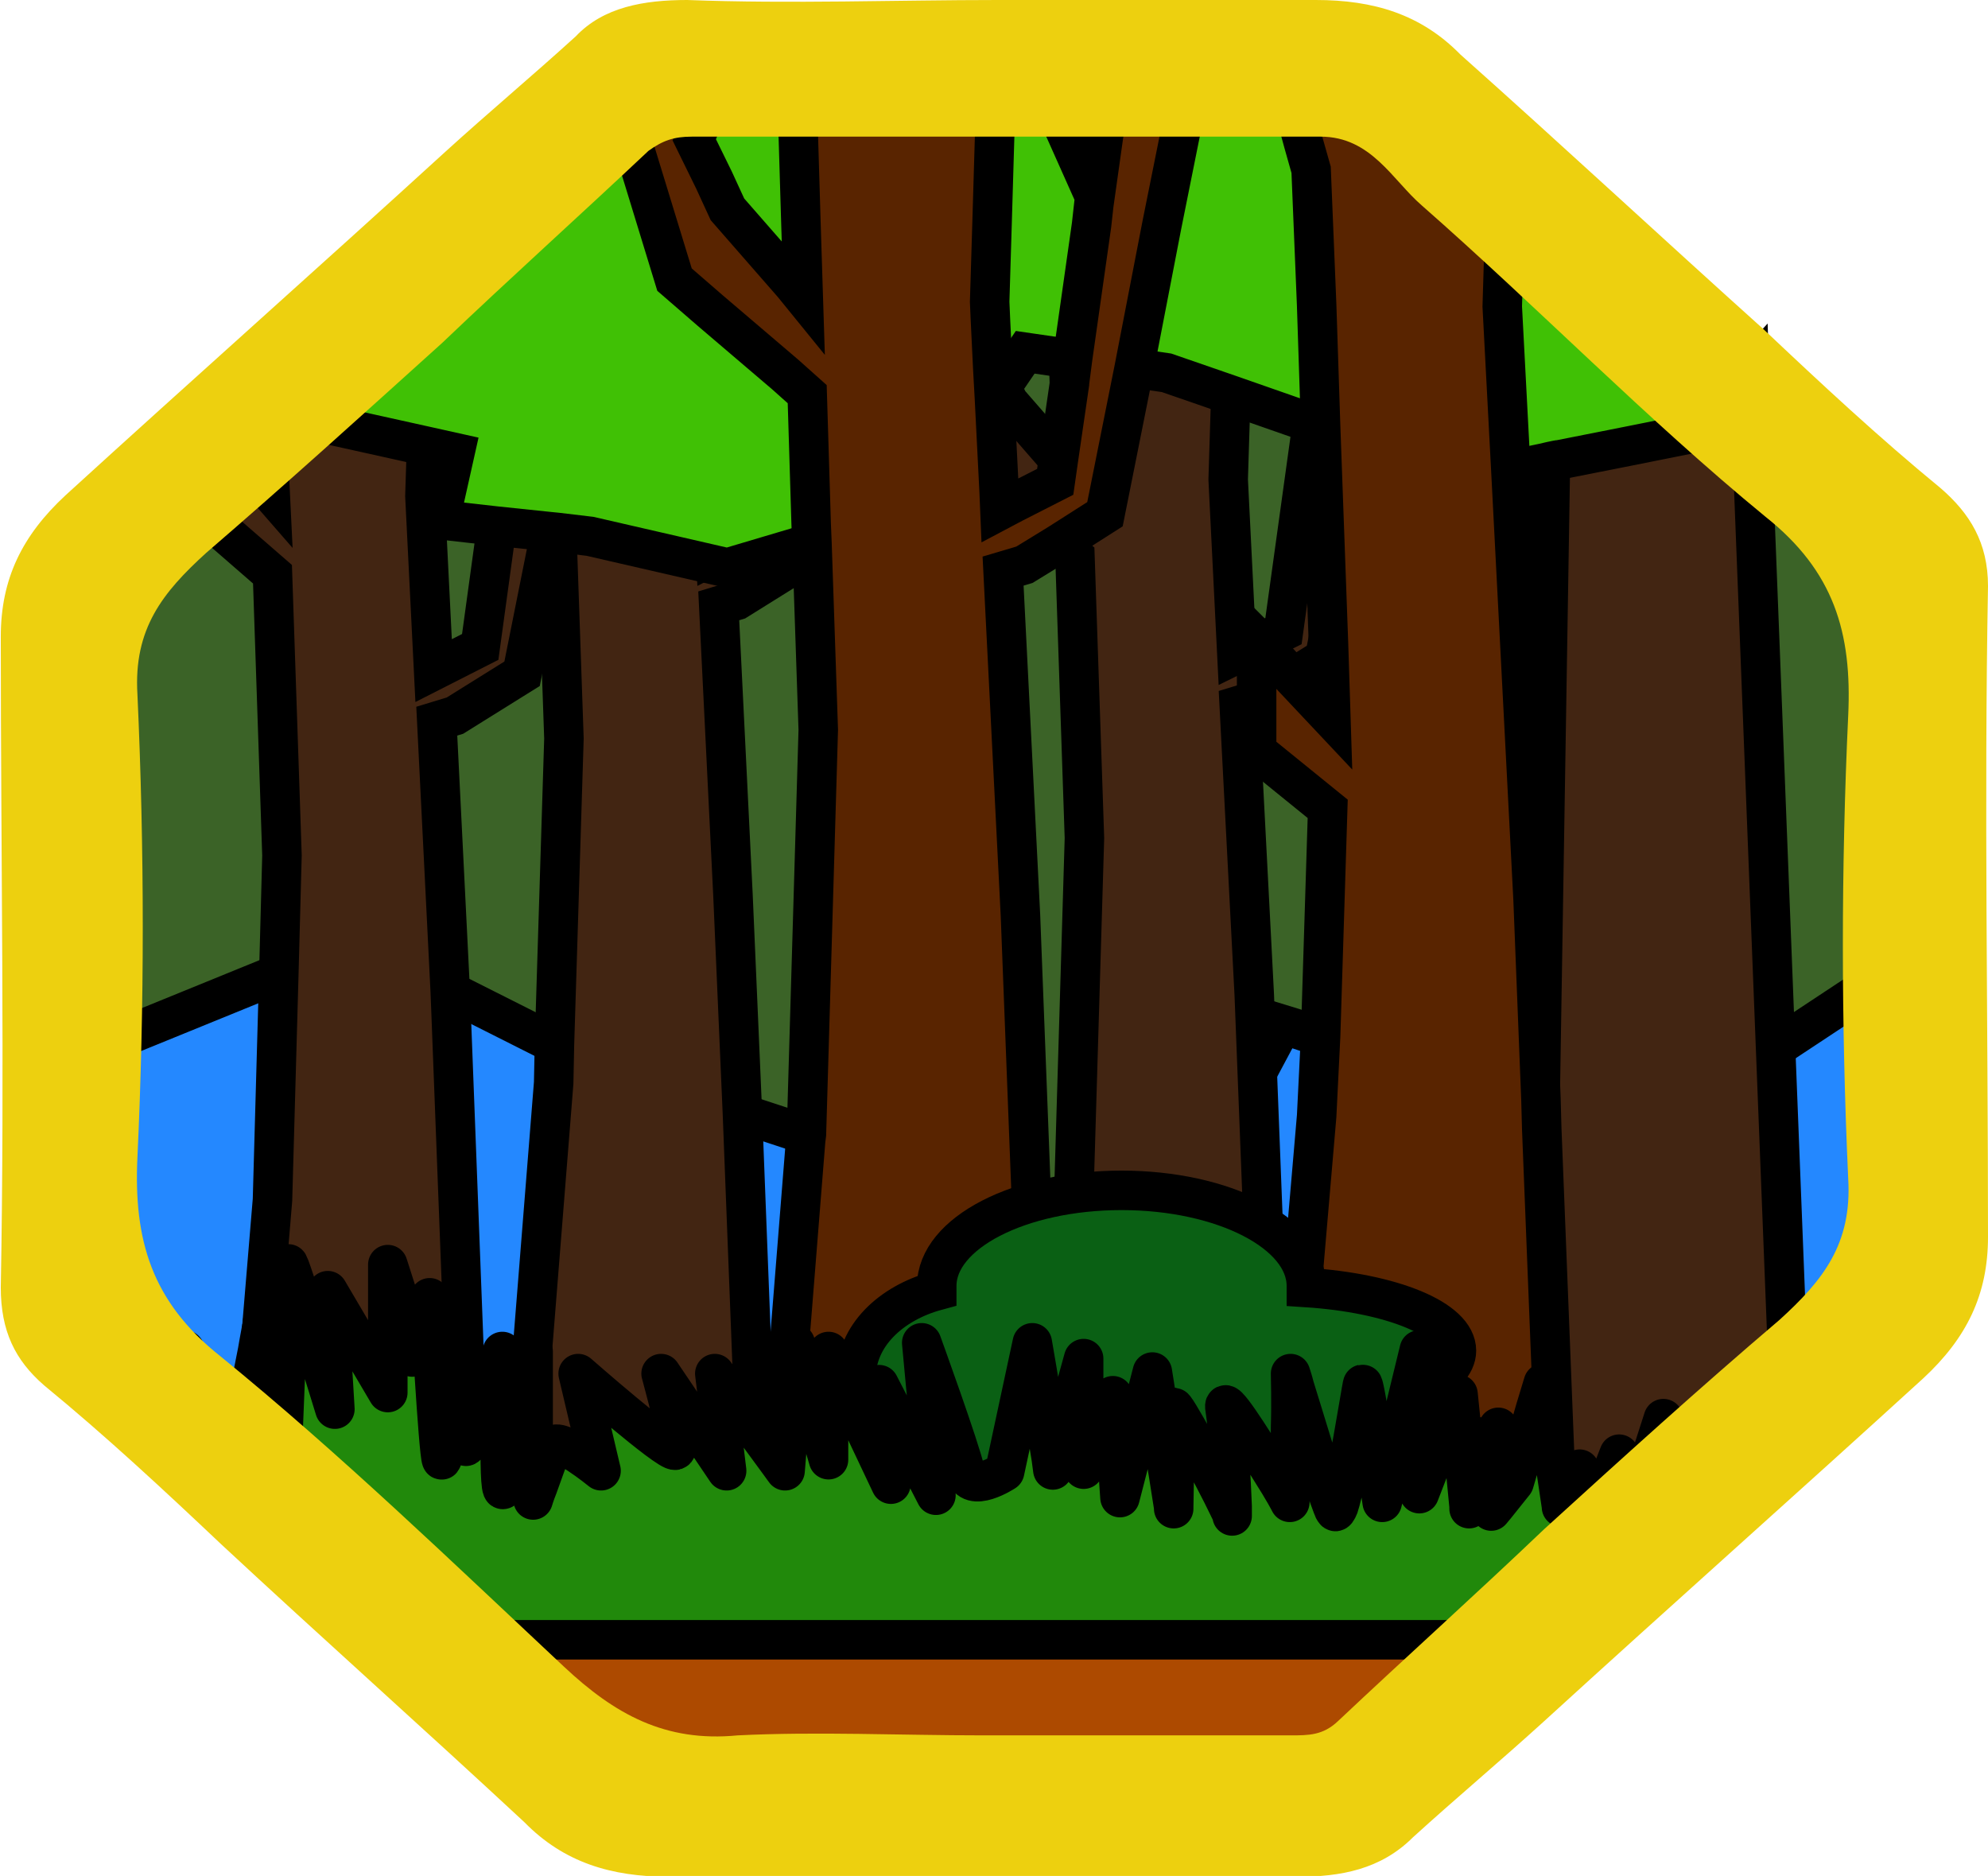 <svg version="1.0" id="woodlandHoneycombGraphic" xmlns="http://www.w3.org/2000/svg" xmlns:xlink="http://www.w3.org/1999/xlink" x="0px" y="0px" viewBox="0 0 251.7 237.5" enable-background="new 0 0 251.7 237.5" xml:space="preserve"><g id="woodlandHoneycomb"><path fill="#2488FF" d="M243.5,159.9l-16.9,16l-2.1,2l-1.6,1.5l-5.3,5l-4.3,4v0l-1.9,1.8l-0.5,0.5l-5,4.7l-12.8,12.1l-19.6,18.6l-94.1,2.3c0,0-9.5-9.4-21.3-20.9c-1.6-1.6-3.3-3.2-5-4.9c-3.2-3.2-6.6-6.4-9.8-9.6c-3.9-3.8-7.8-7.6-11.4-11c-0.4-0.4-0.8-0.8-1.2-1.1v0c-2.1-2-4.1-3.9-5.9-5.7c-0.4-0.3-0.7-0.7-1.1-1c-5.8-5.5-9.8-9.1-10.3-9.2c-0.8-0.1-1.5-14.6-2.1-32.1c-0.9-27-1.5-61.2-1.5-61.2l11.5-10.6l6.6-6.1l4-3.7l1.7-1.5L52.3,33l2.7-2.4l5.4-4.9l0,0l8.5-7.8l2.2-2l6.6-6l1.8-1.6h96.1c0,0,8.5,8.2,19.3,18.8c3.3,3.2,6.9,6.7,10.5,10.2c4.5,4.3,9,8.8,13.3,12.9c1.1,1,2.1,2.1,3.2,3.1c10.7,10.5,19.1,18.6,19.1,18.7c0,0.2,0.8,25.7,1.5,49.2C242.9,141.2,243.5,159.9,243.5,159.9z"/><path fill="#3B6327" stroke="#000000" stroke-width="5" stroke-miterlimit="10" d="M242.3,121.1l-17.4,11.5l-16.4,10.8c0,0-7.3,0.3-13.3-0.5c-0.1,0-0.1,0-0.2,0c-2.8-0.4-5.3-1.1-6.5-2.3c-2.7-2.5-14.5-6.9-21.3-9.3c-2.8-1-4.8-1.6-4.8-1.6l-3.2,6v0l-2.6,4.9l-12.8,10.3c0,0,0,0,0,0l-5.9,4.8l-2.1-0.7l-5-1.7l-1.4-0.5c0,0,0,0,0,0l-23.6-8l-3.6-1.1L94,141l-16.9-5.4l-6.8-3.4L57,125.5l-12.2-6.2l-9.6,4L11.4,133c-0.9-27-1.5-61.2-1.5-61.2l11.5-10.6l6.6-6.1l4-3.7l1.7-1.5L52.3,33l-0.8-2.4H55l5.4-4.9l0,0l8.5-7.8l-0.1-2H71l6.6-6l1.8-1.6h96.1c0,0,8.5,8.2,19.3,18.8c3.3,3.2,6.9,6.7,10.5,10.2c4.5,4.3,9,8.8,13.3,12.9c0.9-0.9,1.9-1.9,2.9-3l0.2,6.2c10.7,10.5,19.1,18.6,19.1,18.7C240.8,72,241.6,97.5,242.3,121.1z"/><path fill="#422512" stroke="#000000" stroke-width="5" stroke-miterlimit="10" d="M113.1,13.9l-10.4,52.4l-0.5,2.6l-0.4,1.8L93.3,76l-2.3,0.7l1.8,36.6L94,141l1.5,38.8l0,0.6l0.3,7.6H66l1.2-14.5c0,0,0,0,0,0l2.9-36.4l0.1-4.9l1.2-38.7l-0.9-26l-0.1-4.2l-0.2-5.4l-5.4-4.7l-8.6-7.5l-1.7-5.6v0L52.3,33l-0.8-2.4H55l5.4-4.9l-2,5.3l0.6,1.3v0l2.9,6l3.6,4.2v0l0.7,0.8l3.7,4.3l-0.6-18.9l-0.4-10.9l-0.1-2h22.9l-1.4,6.5l0,0.5l-0.5,16.5l-0.3,8.8l1.1,22.1l5.9-3l2.7-19.8l1.5-10.5l-0.4-0.9l-7.1-15.7l3.3-6.4l4.8,14.2l0.4,1.3l2.1-15.5H113.1z"/><path fill="#422512" stroke="#000000" stroke-width="5" stroke-miterlimit="10" d="M77.3,28.6l-6.8,34.6l-0.8,4.1l-3.6,18l-8.5,5.3l-2.3,0.7l1.7,34.1l0.1,2.5l2.1,55l0.4,10.3l0.4,9.5h-6.8c-3.2-3.2-6.6-6.4-9.8-9.6c-3.9-3.8-7.8-7.6-11.4-11l0.9-11c0,0,0,0,0,0l1.6-19.2l0.8-28.6l0.4-15l-1.2-35.6l-13-11.3l6.6-6.1l6.1,7L33.7,52v0l-0.1-1.9L52.3,33l-0.8-2.4h4.4l-1.3,6.5l-0.1,3v0L54,56.5l-0.2,6.3l1.1,22.1l5.9-3l2.1-15.3l1.9-13.5l0.2-1.5l-7.5-16.6l1.4-2.8v0l1.8-3.6l4.7,13.8v0l0.6,1.7l0.1-0.9l2-14.6H77.3z"/><path fill="#422512" stroke="#000000" stroke-width="5" stroke-miterlimit="10" d="M226.5,175.9l-1.7-43.4l-3.1-79.4c0,0-2.3-4-3.2-3.1c-4.3-4.2-8.8-8.6-13.3-12.9h-8.5l-0.4,21.3L195,139v0l-0.1,3.7l-0.6,35.7l-0.1,5.9l-0.1,6.4l0,0.3l-0.1,3.1l3.2,0.4l8.6,1l5-4.7c0.2,0,0.4,0,0.5,0c0,0,0.7,1.9,1.2,0c0.2-0.7,0.5-1.5,0.7-2.3v0l4.3-4c1,2.3,5.3-5,5.3-5l1.6-1.5L226.5,175.9z"/><polygon fill="#422512" stroke="#000000" stroke-width="5" stroke-miterlimit="10" points="167.7,83.3 179,26.6 169.9,26.6 167.7,42 162.5,26.6 159.2,33 166.7,49.6 162.5,79.9 156.6,82.8 155.5,60.7 156.3,35 157.6,28.5 134.7,28.5 135.8,60.2 127.7,50.9 124.2,43.6 129.9,28.5 127,25.3 121.2,37.4 114.2,22.8 111.6,26.6 115.5,36.7 122.1,58.4 136.1,70.5 137.3,106.1 136,149.7 131.9,200.7 161.7,200.7 158.8,125.9 156.9,89.3 159.2,88.6 "/><path fill="#40C105" stroke="#000000" stroke-width="5" stroke-miterlimit="10" d="M218.5,50c-3,3.1-4.9,5-4.9,5s-15,3-16.1,3.2c-0.2,0-0.6,0.1-1.1,0.2c-1.2,0.3-3.3,0.7-5.2,1.1c-2.6,0.6-4.9,1.1-4.9,1.1l-13.2-4.6l-6-2.1l-1-0.3L155.8,50l-8.1-2.8l-4.1-0.6l-7.8-1.1l-0.5-0.1l-5.5-0.8l-3,4.4l-0.9,1.3l-4.3,6.4l-5.5,8.1l-13.3,3.9l-0.6,0.2l-10.1,3l-17.4-4l-4.2-0.5l-1-0.1l-6.7-0.7l-7.1-0.8l1.9-8.5L54,56.5L33.7,52v0L32,51.6l1.7-1.5L52.3,33l-0.8-2.4H55l5.4-4.9l0,0l8.5-7.8l-0.1-2H71l6.6-6l1.8-1.6h96.1c0,0,8.5,8.2,19.3,18.8c3.3,3.2,6.9,6.7,10.5,10.2C209.7,41.4,214.2,45.8,218.5,50z"/><path fill="#AD4A00" d="M211.6,194l-0.2-3.3h1.2C212,192.7,211.6,194,211.6,194z"/><path fill="#AD4A00" d="M220.6,191.9c0,0-0.2-0.4-0.4-1.1c0.2,0,0.4,0,0.6,0L220.6,191.9z"/><path fill="#AD4A00" d="M210.9,190.8l-5,4.7l-12.8,12.1l-19.6,18.6l-94.1,2.3c0,0-9.5-9.4-21.3-20.9c-1.6-1.6-3.3-3.2-5-4.9c-3.2-3.2-6.6-6.4-9.8-9.6c6,0,11.7,0.1,16.3,0.1c5.6,0,9.6,0,10.7-0.1c1.8-0.2,13.8-0.5,27.8-0.9c0.6,0,1.2,0,1.8,0c10.9-0.3,22.9-0.6,32.2-0.9c0.2,0,0.4,0,0.5,0c7.2-0.2,12.8-0.3,15-0.4c0.3,0,0.6,0,1,0h0.1c1.5,0,3.9-0.1,6.9-0.1c0.2,0,0.3,0,0.5,0c1.6,0,3.3,0,5.2,0h1.4c1.9,0,3.9,0,6,0c0.3,0,0.5,0,0.8,0c5.1,0,10.7,0,16.5,0h3.3c1.6,0,3.3,0,4.9,0h0.5c0.8,0,1.6,0,2.4,0h0.5c1.5,0,3,0,4.4,0h0.5c1.5,0,2.9,0,4.3,0h0.2C208.4,190.8,209.6,190.8,210.9,190.8z"/><polygon fill="#592400" stroke="#000000" stroke-width="5" stroke-miterlimit="10" points="151.2,8.1 147.1,28.5 143.6,46.6 139.9,65.1 134.1,68.8 129.7,71.5 127,72.3 129.2,115.9 130.6,152.3 130.6,153.2 131.4,173.3 131.4,173.3 131.4,173.4 132.1,191.3 132.2,193.6 132.3,195.7 132.3,195.7 132.5,200.7 132.7,205.2 97.1,205.2 98.2,192.2 98.3,191.3 98.3,191.3 98.8,185 98.8,185 99.4,177 99.4,177 102,144.4 102.1,143.6 103.6,92.4 102.8,68.7 102.7,66.3 102.2,49.9 99.4,47.4 89.9,39.3 85.4,35.4 79.4,15.8 77.6,9.8 79.4,8.1 83.3,8.1 84.4,10.4 85.5,8.1 91.6,8.1 88.7,15.8 87.9,17.7 90.4,22.8 92.1,26.5 100.4,36 101.7,37.6 101.4,28.1 100.8,8.1 126.2,8.1 125.6,28.4 125.6,28.4 125.3,38.2 125.4,40.5 125.4,40.5 125.7,46.7 125.7,46.7 125.9,50.3 126.5,62.2 126.6,64.6 128.3,63.7 133.6,61 134,58.2 134,58.2 135.4,48.6 135.4,48.5 135.8,45.4 138.2,28.5 138.6,24.9 131.1,8.1 137.3,8.1 139.9,15.9 141,8.1 "/><path fill="#592400" stroke="#000000" stroke-width="5" stroke-miterlimit="10" d="M167.2,131.2l0.9-28.8l-9-7.3V80.8c0,0,0.2,0.2,0.5,0.5c0.7,0.8,2.3,2.5,4.1,4.5c1.5,1.6,3.2,3.4,4.8,5.1l-0.3-9.4v0l-1-27.6l-0.5-15.3L166,21.5c-1.3-4.5-2.5-9.1-3.6-13.3h13.1c0,0,8.5,8.2,19.3,18.8l-4.4,5.1l-0.2,6.7l1.1,20.9l2.8,54.1l1,25.4v0l0.1,3.7l1.7,43.1v0.1l0,0l0,1v0l0,1.1c0,0,0,0,0,0l0.1,2.6l0.2,3.8l0.2,5.3h-35.5l0.4-5.4l0.3-3.7l0.1-1.6l0.7-8.5c0,0,0,0,0,0l0.4-5l1.2-14.6c0,0,0,0,0,0l1.7-19.8L167.2,131.2z"/><path fill="#0A6014" stroke="#000000" stroke-width="5" stroke-miterlimit="10" d="M108.4,174.3C108.4,174.3,108.4,174.3,108.4,174.3c0-5.1,4.3-9.3,10.2-10.9c0-0.2,0-0.4,0-0.6c0-6.7,10.5-12.1,23.4-12.1c12.9,0,23.4,5.4,23.4,12.1c0,0.1,0,0.1,0,0.2c10.8,0.7,19,4,19,8c0,1.7-1.6,3.4-4.3,4.7c1,1.4,1.6,3,1.6,4.7c0,0.2,0,0.4,0,0.6c9,1.1,15.3,3.7,15.3,6.7c0,4-11.3,7.3-25.3,7.3c-5.5,0-10.5-0.5-14.7-1.4c-3.7,0.9-8,1.4-12.5,1.4c-6.8,0-12.9-1.1-17.5-2.9c-3.6,1.8-8.4,2.9-13.7,2.9c-11,0-19.9-4.7-19.9-10.5C93.5,179.6,99.8,175.5,108.4,174.3z"/><polygon fill="#21890B" stroke="#000000" stroke-width="5" stroke-linecap="round" stroke-linejoin="round" stroke-miterlimit="10" points="224.5,177.9 222.8,179.4 223.6,175.3 "/><path fill="#2488FF" stroke="#000000" stroke-width="5" stroke-linecap="round" stroke-linejoin="round" stroke-miterlimit="10" d="M220.2,190.8c-2.4,0-4.9,0-7.6,0c0.2-0.7,0.5-1.5,0.7-2.3v0l4.3-4C218.5,186.7,219.6,189.3,220.2,190.8z"/><path fill="#21890B" stroke="#000000" stroke-width="5" stroke-linecap="round" stroke-linejoin="round" stroke-miterlimit="10" d="M213.3,188.4c1.1-3.6,2.3-7.8,2.2-8.6c-0.1-0.6,1,1.8,2.1,4.6L213.3,188.4z"/><path fill="#21890B" stroke="#000000" stroke-width="5" stroke-linecap="round" stroke-linejoin="round" stroke-miterlimit="10" d="M211.3,190.3l-0.7-10.7l-3.6,11.2l-0.1,0.3l-0.1-0.3l-1.8-6.7l-2.6,6.7l-0.2,0.6l-0.3-0.6L200,186l-2.3,4.7l0,0.1l0-0.1l-0.7-4.7l0,0v-0.1l-1.6-10.8l-1,3.3l-1.5,5.2l-1.2,4.1l-2.4,3l-0.5,0.6l0.1-0.6l0.7-8.3l0.1-1.7l-0.6,1.6l-3,8.4l-0.1,0.3l0-0.3l-0.9-9.3l-0.5-4.9l-1.8,4.6l-3.1,8v-18.2l-4.7,19.3c0,0-2.3-16-2.5-14.9c-0.2,0.9-2,12.4-3,15.4c-0.2,0.5-0.4,0.8-0.5,0.6c-0.1-0.1-0.2-0.3-0.3-0.6c-1-2.5-3.6-11.3-4.8-15.1c-0.2-0.8-0.4-1.4-0.5-1.7c0,0.7,0.1,3.5,0,6.7c0,0,0,0,0,0c0,4.5-0.1,9.6-0.1,9.6s-0.2-0.4-0.6-1.1c-0.4-0.7-1-1.7-1.7-2.8c-2.6-4.2-6.3-10.1-5.9-8c0.4,2.4,0.8,9.5,0.9,12.4c0,0.9,0,1.4,0,1.2c0-0.2-0.2-0.6-0.5-1.2c-1.7-3.6-7.2-13.7-6.9-12.4c0.3,1.4,0,10.9,0,12.5c0,0.1,0,0.2,0,0.2l0-0.2l-2.7-17.1l-4.1,15.9l-0.9-12.9l-3.7,9.3V172l-3.9,14.1l-0.2-1.5v0l-1.8-11.1v0l0,0l-0.6-3.5l-3.5,16.3c0,0-4.4,2.9-5,0c-0.6-2.8-5.5-16.3-5.5-16.3l1.8,19.3l-7.2-14l1.5,12.6l-6.2-13.1v0l-1.7-3.7v13.7c0,0-1.4-4.8-2.6-8.9c-0.8-2.7-1.5-5.1-1.6-5.8c0,0.7-0.2,3.5-0.5,6.6c-0.4,4.5-0.8,9.5-0.8,9.5l-0.8-1.1v0l-3.3-4.5l-0.2-0.3l-4.6-6.4l1.5,12.3l-8.3-12.3c0.1,0.5,2.7,9.4,1.8,9.7c-0.9,0.3-12.3-9.7-12.3-9.7l2.9,12.3c0,0-5.5-4.5-6.1-3.1c-0.4,0.9-1.3,3.4-1.9,5.1c-0.4,1-0.6,1.7-0.6,1.7v-18.8c0,0-0.2,1-0.5,2.6c0,0,0,0,0,0c-0.9,5.1-3,15.8-3.4,14.8c-0.6-1.4,0-17.4,0-17.4s-3.6,11.5-4.6,12c0,0,0,0,0,0c-0.9,0.3-1.1-17.1-1.1-17.1s-1.7,19.6-2,18.8c-0.4-0.8-1.5-20.5-1.5-20.5s-1.1,3.8-2.2,7.5v-2l-3.1-9.7v16.2l-7.6-12.9l0.9,15c0,0-6.1-19.9-5.9-18.3c0.2,1.6-0.8,24.3-0.8,24.3s-2.5-18-2.5-16.8c0,0.3-0.3,1.7-0.6,3.5c0,0,0,0,0,0c-0.6,3.2-1.6,7.7-2.1,9.9v0c0.4,0.4,0.8,0.7,1.2,1.1c3.6,3.4,7.5,7.2,11.4,11c3.3,3.2,6.6,6.4,9.8,9.6c1.7,1.7,3.4,3.3,5,4.9h135l12.8-12.1l5-4.7c0.2,0,0.4,0,0.5,0L211.3,190.3z M23.7,174.3c0.3,0.3,0.7,0.7,1.1,1c-0.8-2.5-1.4-4.4-1.4-4.4S23.6,172.3,23.7,174.3z"/><path id="honeycmobThree_3_" fill="#EDD00F" d="M126.3,0c13.3,0,26.5,0,40.3,0c7.3,0,13.3,1.8,18.3,6.9c12.8,11.4,25.6,23.3,38.4,34.8c7.3,6.9,14.6,13.7,22.4,20.1c3.7,3.2,6,6.9,6,12.4c-0.5,27.5,0,54.9,0,82.4c0,7.3-2.7,12.8-8.2,17.9c-16,14.6-32,28.8-48.1,43.5c-5.5,5-11,9.6-16.5,14.6c-4.1,4.1-9.2,5-14.6,5c-26.5,0-53.1,0-79.6,0c-7.3,0-13.3-1.8-18.3-6.9c-12.8-11.9-25.6-23.3-38.4-35.2c-7.3-6.9-14.6-13.7-22.4-20.1c-3.7-3.2-5.5-6.9-5.5-12.4c0.5-27.5,0-54.9,0-82.4c0-7.3,2.7-12.8,8.2-17.9c16-14.6,32-28.8,48.1-43.5c5.5-5,11-9.6,16.5-14.6C76.4,0.9,81.5,0,87,0C100.2,0.5,113.5,0,126.3,0z M124.5,219.7c12.8,0,26.1,0,38.9,0c2.3,0,4.1,0,6-1.8c8.7-8.2,17.4-16,26.1-24.3c10.1-9.2,19.7-17.9,29.8-26.5c5.5-5,9.2-9.6,8.7-17.9c-0.9-19.7-0.9-39.4,0-58.6c0.5-10.5-1.8-18.3-10.5-25.2c-15.1-12.4-28.8-26.5-43.5-39.4c-3.7-3.2-6.4-8.7-12.8-8.7c-26.5,0-53.1,0-79.6,0c-2.3,0-3.7,0.5-5.5,1.8c-8.7,8.2-17.4,16-26.1,24.3C45.8,52.6,36.2,61.3,26.1,70c-5.5,5-9.2,9.6-8.7,17.9c0.9,19.7,0.9,39.4,0,58.6c-0.5,10.5,1.8,18.3,10.5,25.2C43,184,57.2,197.7,71.4,211c6.4,6,12.8,9.6,22,8.7C103.4,219.2,114,219.7,124.5,219.7z"/></g></svg>